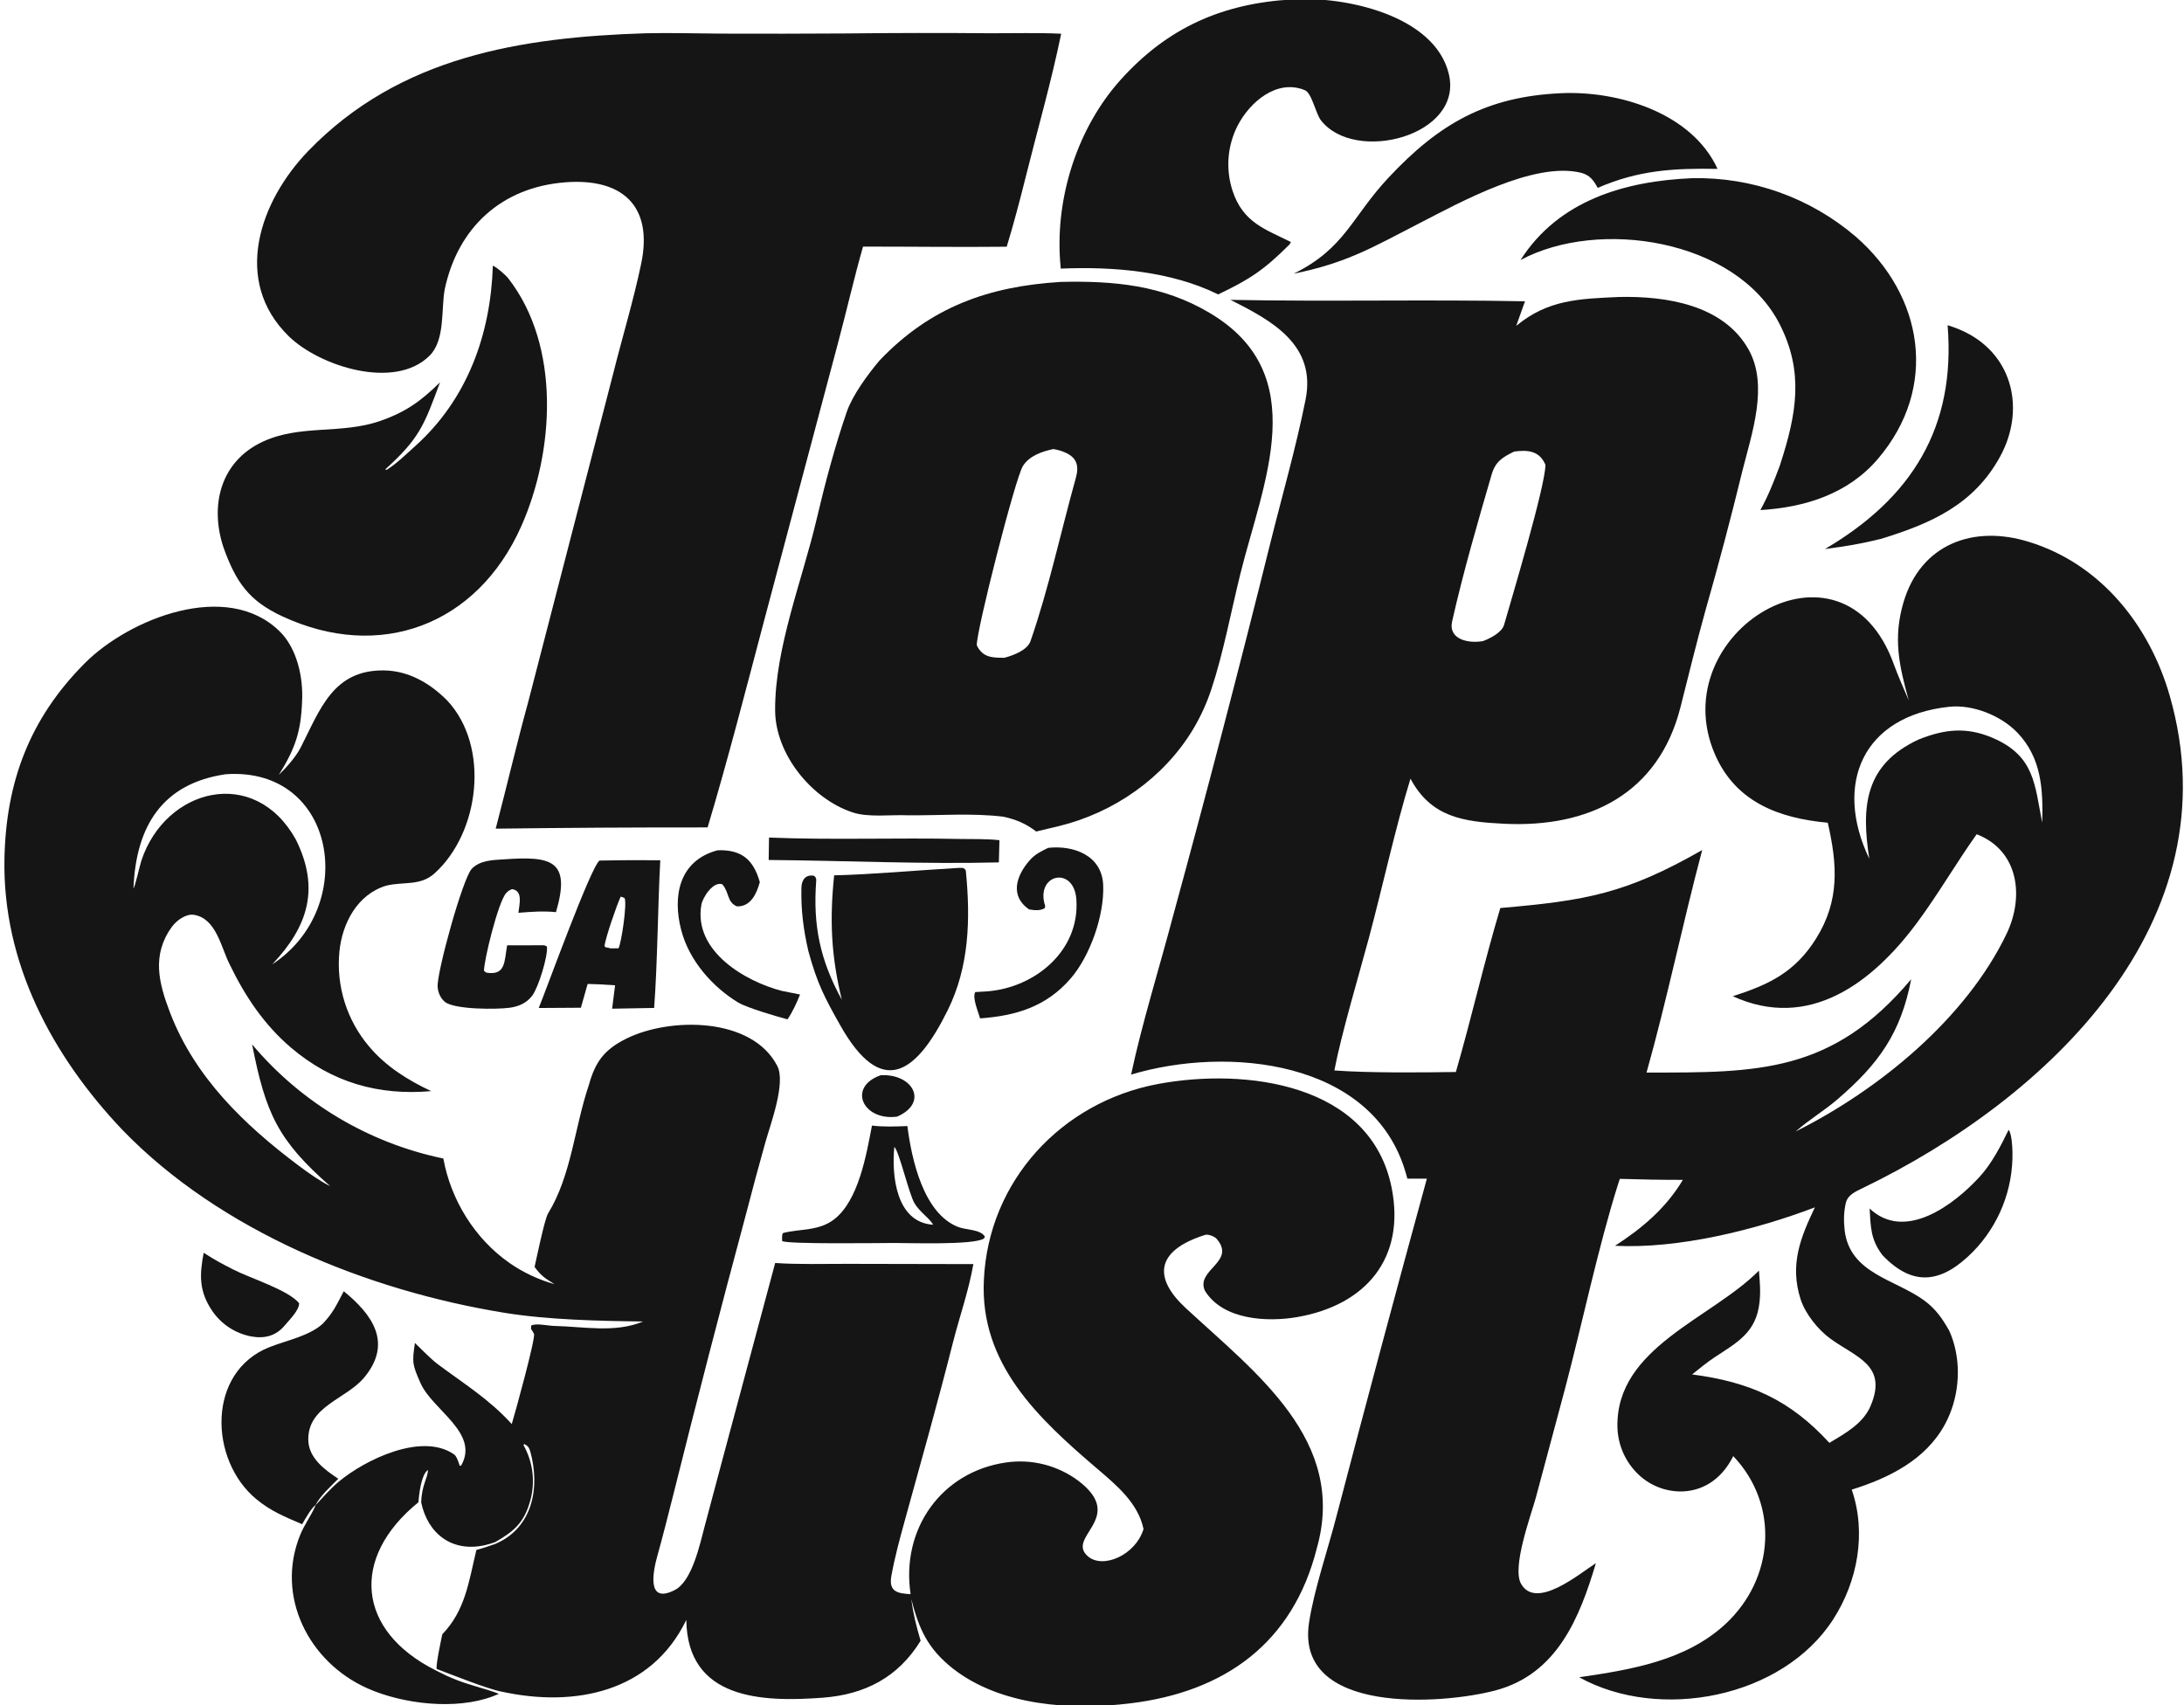 <svg width="315" height="246" viewBox="0 0 315 246" fill="none" xmlns="http://www.w3.org/2000/svg">
<g clip-path="url(#clip0_2849_3970)">
<path d="M233.553 42.839C240.298 42.693 248.583 43.957 252.205 50.43C255.121 55.64 252.644 62.579 251.292 67.984C249.648 74.729 247.872 81.441 245.964 88.115C244.694 92.689 243.521 97.491 242.379 102.006C239.217 114.508 229.183 119.437 216.92 118.829C211.109 118.541 206.414 117.917 203.436 112.325C201.282 119.29 199.341 128.218 197.428 135.336C195.997 140.658 193.46 149.152 192.456 154.415C197.371 154.785 205.049 154.717 209.981 154.639C212.276 146.692 214.038 138.853 216.391 130.984C228.79 129.918 234.51 128.903 245.509 122.624C242.726 133.058 240.41 144.324 237.482 154.716C253.616 154.743 264.264 154.795 275.651 141.26C274.153 149.034 270.971 153.499 264.893 158.688C263.117 160.203 260.931 161.528 259.168 163.068L259.008 163.209C270.978 157.22 283.537 146.965 289.423 134.68C291.93 129.446 291.249 122.732 285.098 120.341C282.124 124.52 279.564 128.971 276.495 133.11C270.057 141.795 260.914 148.723 249.923 143.711C255.136 142.038 258.895 140.246 261.929 135.401C265.378 129.89 264.993 124.7 263.622 118.679C256.578 118.04 250.331 115.694 247.354 108.832C239.733 91.261 265.792 75.237 273.172 95.889C273.74 97.48 274.627 99.43 275.296 101.024C273.898 95.945 273.023 92.058 274.544 86.88C277.032 78.464 284.639 75.673 292.641 78.169C302.995 81.356 310.03 90.217 312.939 100.354C322.309 132.993 295.308 158.523 268.61 171.406C267.647 171.871 266.49 172.38 266.225 173.523C265.914 174.862 265.904 176.171 266.062 177.53C266.84 183.734 273.339 184.536 277.507 187.58C279.191 188.811 280.154 190.21 281.152 191.984C281.365 192.454 281.547 192.937 281.699 193.43C282.93 197.317 282.474 201.844 280.543 205.427C277.764 210.584 272.437 213.212 267.075 214.884C269.229 221.128 267.929 228.129 264.398 233.605C257.069 244.973 239.298 248.346 227.764 241.95C235.199 240.866 243.157 239.571 248.874 234.264C255.893 227.748 256.701 217.1 249.988 210.049C248.548 212.959 246.072 214.989 242.738 215.142C240.411 215.225 238.144 214.387 236.431 212.81C234.457 210.992 233.318 208.443 233.281 205.76C233.123 194.35 246.868 190.197 253.693 183.288C253.819 184.952 253.954 186.217 253.777 187.853C253.305 192.235 250.566 193.637 247.297 195.795C246.272 196.471 245.035 197.477 244.057 198.266C252.454 199.367 258.191 201.96 263.855 208.138C266.158 206.757 268.725 205.344 269.801 202.803C272.294 196.911 267.72 195.82 263.977 193.095C262.206 191.805 260.368 189.498 259.701 187.418C258.102 182.432 259.681 178.527 261.762 174.166C253.221 177.414 242.144 180.174 232.935 179.711C236.866 177.166 240.289 174.278 242.718 170.2C239.687 170.201 236.655 170.152 233.626 170.054C233.531 170.336 233.439 170.619 233.35 170.903C230.487 179.993 228.184 191.02 225.733 200.295L221.52 216.023C220.784 218.682 218.027 226.118 219.39 228.484C221.584 232.293 227.847 226.97 230.176 225.495C227.824 233.389 224.58 241.491 215.688 243.85C207.935 245.907 186.875 247.346 188.791 234.163C189.475 229.463 191.597 223.296 192.816 218.514C197.051 202.326 201.378 186.163 205.797 170.026L202.985 170.021C202.909 169.736 202.83 169.453 202.748 169.17C198.02 152.865 177.003 150.845 163.141 155.015C164.621 147.948 167.31 139.275 169.206 132.079C174.075 114.262 178.737 96.388 183.19 78.461C184.915 71.511 186.893 64.694 188.301 57.662C189.882 49.763 183.494 46.271 177.463 43.255C191.567 43.535 205.89 43.18 219.951 43.463L218.686 47.007C223.264 43.218 227.739 43.102 233.553 42.839ZM290.984 105.704C288.616 103.222 284.522 101.581 281.099 101.961C268.723 103.279 264.421 113.032 269.611 123.883C268.414 116.224 268.988 110.267 276.739 106.67C280.468 105.182 283.605 104.83 287.369 106.427C293.523 109.038 293.464 113.288 294.55 118.677C294.687 113.903 294.467 109.353 290.984 105.704ZM222.901 67.056C222.057 65.042 220.401 64.871 218.396 65.137C216.724 65.951 215.692 66.558 215.136 68.468C213.099 75.462 211.046 82.522 209.444 89.627C208.841 92.305 211.927 92.862 213.93 92.468C214.995 92.059 216.622 91.217 216.931 90.142C218.05 86.241 222.877 70.161 222.901 67.056Z" fill="#151515"/>
<path d="M12.222 95.677C18.592 89.274 32.731 83.574 40.352 91.092C42.863 93.569 43.752 97.767 43.569 101.149C43.412 105.607 42.549 108.026 40.213 111.781C41.347 110.674 42.671 109.191 43.378 107.81C46.161 102.373 48.021 96.616 55.385 96.71C58.925 96.755 62.023 98.544 64.507 101.058C70.701 107.684 69.202 120.124 62.651 126.009C60.609 127.843 58.133 127.149 55.707 127.76C51.526 129.009 49.348 133.219 48.953 137.273C48.467 142.239 50.021 147.188 53.257 150.985C55.681 153.859 58.823 155.811 62.188 157.397C54.592 158.071 47.871 156.141 41.994 151.146C38.106 147.84 35.364 143.742 33.139 139.145C31.878 136.689 31.206 132.488 27.981 131.968C26.808 131.779 25.448 132.801 24.806 133.681C21.83 137.755 22.908 141.841 24.524 146.067C28.087 155.387 35.217 162.246 43.024 168.108C44.366 169.114 46.152 170.386 47.633 171.117C40.06 164.468 38.317 160.611 36.361 150.658C43.448 159.084 53.162 164.881 63.942 167.119C65.03 173.103 68.481 178.697 73.487 182.189C75.465 183.565 77.66 184.598 79.981 185.245C78.651 184.421 78.054 184.068 77.103 182.756C77.379 181.555 78.551 175.855 79.039 175.062C82.421 169.564 82.857 162.623 84.938 156.498C85.857 153.169 87.167 151.395 90.349 149.819C96.628 146.709 108.494 146.679 112.119 153.792C113.355 156.217 111.149 162.111 110.4 164.749C109.425 168.22 108.486 171.701 107.585 175.192C103.967 188.645 100.473 202.132 97.103 215.649C96.377 218.54 95.615 221.551 94.815 224.423C94.198 226.638 93.18 231.505 97.338 229.359C99.856 228.06 100.971 222.653 101.664 220.063L104.216 210.488L111.806 182.188C114.884 182.422 119.08 182.309 122.231 182.314L140.389 182.351C139.7 186.273 138.418 189.831 137.446 193.662C135.261 202.28 132.853 210.825 130.487 219.394C129.761 222.025 129.034 224.703 128.552 227.388C128.161 229.682 129.571 229.858 131.339 229.963C129.923 220.648 135.717 212.319 145.105 210.966C148.804 210.428 152.565 211.385 155.556 213.626C162.535 218.964 153.634 221.7 156.917 224.511C159.092 226.372 163.8 224.323 164.931 220.563C164.145 216.809 161.036 214.245 158.238 211.854C149.789 204.638 141.3 196.77 141.905 184.64C142.555 170.354 153.101 158.977 167.003 156.373C179.598 154.014 197.718 156.237 200.719 171.347C202.741 181.529 196.978 188.291 187.075 189.996C182.741 190.742 176.401 190.41 173.797 186.214C172.368 183.162 178.386 182.039 175.464 178.694C175.159 178.345 174.226 178.006 173.819 178.135C166.427 180.479 166.501 184.495 170.972 188.647C181.081 198.036 194.353 207.762 189.919 223.368C186.484 236.964 176.703 244.06 162.998 245.717C154.571 246.735 144.406 246.131 137.424 240.687C133.802 237.805 132.559 235.039 131.428 230.651C131.731 232.887 132.147 234.519 132.782 236.687C129.545 241.957 124.746 244.444 118.662 244.899C109.922 245.555 99.133 245.183 98.988 233.674C93.936 244.149 82.845 246.334 72.307 244.015L72.305 244.016C70.23 243.616 64.997 241.511 62.98 240.75L62.892 240.983C64.953 242.049 66.419 242.612 68.648 243.269C69.382 243.484 71.353 244.06 71.95 244.351C71.657 244.473 71.362 244.592 71.064 244.704C65.738 246.712 58.119 245.832 52.981 243.54C44.513 239.762 39.695 230.26 43.299 221.411C43.901 219.932 44.871 218.631 45.447 217.307L45.535 217.101C46.564 216.035 47.555 214.83 48.843 213.751C52.629 210.579 60.845 206.569 65.487 209.8C65.877 210.071 66.148 210.963 66.304 211.447L66.514 211.405C69.2 206.706 62.383 203.414 60.659 199.533C59.43 196.765 59.442 196.521 59.846 193.726C60.668 194.535 62.227 196.108 63.105 196.764C66.916 199.612 70.562 201.837 73.811 205.427C74.254 203.986 77.292 192.98 77.016 192.405C76.898 192.161 76.735 191.927 76.588 191.699L76.606 191.227C77.256 190.829 79.042 191.251 79.936 191.271C84.189 191.362 88.721 192.318 92.753 190.629C86.449 190.555 79.056 190.393 72.835 189.388C53.033 186.188 31.77 177.604 17.646 162.983C7.51 152.292 0.336 138.883 0.643 123.83C0.868 112.76 4.291 103.648 12.222 95.677ZM75.519 208.489C76.886 210.931 77.228 213.814 76.471 216.508C75.598 219.653 74.102 220.929 71.423 222.454V222.455C70.947 222.631 70.459 222.777 69.964 222.89C65.262 223.961 61.724 221.315 60.75 216.746L60.351 216.703C50.469 224.724 51.452 235.275 62.892 240.979L62.98 240.746C62.858 240.117 63.631 236.515 63.795 235.749C67.108 232.307 67.594 228.243 68.711 223.583C69.549 223.384 70.614 222.992 71.45 222.712L71.449 222.71C76.849 220.403 77.923 214.561 76.481 209.373C76.323 208.806 76.096 208.535 75.589 208.289L75.519 208.489ZM61.727 212.039C60.756 212.698 60.431 215.563 60.352 216.703L60.752 216.746C60.812 214.205 61.693 213.27 61.727 212.039ZM39.268 139.108C51.758 130.944 48.579 110.567 32.571 111.685C23.359 113.015 19.599 119.253 19.251 128.148C19.465 127.963 20.173 124.806 20.389 124.153C23.85 113.692 36.708 110.369 42.672 121.108C46.129 128.083 44.508 133.571 39.268 139.108Z" fill="#151515"/>
<path d="M93.118 4.799C96.615 4.715 100.497 4.833 104.023 4.85C110.064 4.873 116.106 4.865 122.148 4.825C129.045 4.746 135.942 4.737 142.839 4.798C146.189 4.806 149.725 4.703 153.054 4.866C151.622 11.844 149.594 18.879 147.869 25.804C147.062 29.043 146.173 32.407 145.199 35.59C138.367 35.666 131.323 35.566 124.474 35.573C123.215 39.98 122.113 44.806 120.914 49.295L110.222 89.48C107.652 99.186 104.937 109.773 102.058 119.359C91.87 119.347 81.683 119.407 71.496 119.537C73.079 113.499 74.546 107.212 76.19 101.238L88.431 53.933C89.757 48.638 91.364 43.37 92.479 38.037C94.254 29.54 89.579 25.686 81.564 26.296C72.387 26.995 66.046 32.776 64.143 41.731C63.606 44.648 64.231 49.029 61.962 51.305C56.944 56.325 46.07 52.839 41.633 48.49C33.451 40.472 37.46 29.014 44.486 21.752C57.663 8.129 75.166 5.376 93.118 4.799Z" fill="#151515"/>
<path d="M152.972 40.668C160.65 40.485 167.703 41.134 174.414 45.107C189.461 53.967 182.147 69.657 178.898 82.782C177.602 88.019 176.423 94.289 174.741 99.347C174.073 101.395 173.178 103.363 172.071 105.212C167.832 112.25 160.632 117.25 152.691 119.178C151.613 119.44 150.529 119.678 149.453 119.951C147.955 118.8 146.555 118.218 144.737 117.815C140.24 117.255 135.405 117.661 130.851 117.606C128.468 117.501 125.164 117.963 122.891 117.163C117.069 115.21 111.833 108.832 111.797 102.471C111.745 93.513 115.725 83.674 117.782 74.901C118.988 69.758 120.41 64.415 122.118 59.444C122.963 56.986 125.157 54.025 126.824 52.035C134.224 44.245 142.622 41.312 152.972 40.668ZM151.91 64.781C150.283 65.127 148.487 65.74 147.539 67.214C146.451 68.908 140.797 91.062 140.884 93.09C141.727 94.836 143.043 94.888 144.853 94.886C146.123 94.56 148.174 93.8 148.633 92.48C151.281 84.841 152.997 76.731 155.172 68.933C155.655 67.199 155.314 66.028 153.659 65.286C153.102 65.038 152.514 64.868 151.91 64.781Z" fill="#151515"/>
<path d="M71.084 38.312C71.701 38.606 72.862 39.601 73.318 40.166C80.909 49.929 79.959 65.177 75.174 75.932C68.834 90.181 54.798 95.468 40.699 88.899C35.885 86.656 34.032 83.975 32.234 78.972C30.237 72.963 31.75 66.579 37.895 63.717C43.307 61.196 49.196 62.679 54.812 60.731C58.524 59.443 60.687 57.875 63.465 55.153C61.132 61.449 60.499 63.228 55.558 67.722L55.775 67.775C57.17 66.904 58.662 65.453 59.904 64.335C67.382 57.606 70.771 48.282 71.084 38.312Z" fill="#151515"/>
<path d="M186.31 -0.079C193.877 -0.604 206.903 2.161 208.961 10.657C211.128 19.606 195.419 23.657 190.527 17.366C189.74 16.354 189.227 13.426 188.183 13.001C184.154 11.358 180.253 14.725 178.496 18.138C177.015 21.05 176.756 24.433 177.777 27.536C179.302 32.163 182.57 33.09 186.187 34.915L185.989 35.266C182.328 38.909 180.337 40.26 175.694 42.469C168.849 39.098 160.519 38.432 152.994 38.749C152.954 38.333 152.919 37.917 152.891 37.5C152.263 28.314 155.443 18.405 161.599 11.544C168.388 3.978 176.309 0.501 186.31 -0.079Z" fill="#151515"/>
<path d="M244.079 25.703C252.72 25.522 261.124 28.533 267.684 34.16C277.378 42.614 279.669 55.838 270.859 66.187C266.565 71.23 260.392 73.185 253.903 73.58C255.08 71.425 255.83 69.5 256.683 67.229C256.734 67.072 256.786 66.916 256.836 66.759C259.105 59.69 260.213 53.657 256.67 46.742C250.386 34.477 230.566 31.462 219.312 37.506C224.807 28.875 234.403 26.11 244.079 25.703Z" fill="#151515"/>
<path d="M225.144 13.445C233.396 13.061 244.016 16.27 247.723 24.363C241.432 24.255 236.353 24.53 230.438 27.102C229.838 25.997 229.286 25.223 227.974 24.909C221.218 23.292 210.581 29.192 204.743 32.193C197.908 35.716 194.224 37.93 186.586 39.481C194.007 35.819 194.928 31.345 200.23 25.666C207.575 17.799 214.422 13.935 225.144 13.445Z" fill="#151515"/>
<path d="M137.742 125.228C138.198 125.183 138.441 125.196 138.893 125.202C139.099 125.347 139.281 125.397 139.306 125.651C139.991 132.649 139.787 139.461 136.689 145.731C132.128 154.961 127.136 158.472 121.174 147.878C118.906 143.849 117.875 141.892 116.588 137.187C115.877 134.084 115.505 131.233 115.59 128.039C115.62 126.919 116.202 126.112 117.413 126.334C117.657 126.566 117.752 126.677 117.723 127.061C117.245 133.452 118.249 138.437 121.417 144.222C119.876 137.881 119.642 132.734 120.311 126.271C125.623 126.151 132.3 125.546 137.742 125.228Z" fill="#151515"/>
<path d="M49.581 186.266C53.654 189.586 56.685 193.688 52.542 198.696C49.947 201.833 44.396 202.822 44.465 207.691C44.497 210.328 46.837 212.022 48.788 213.318C47.835 214.271 46.035 215.944 45.535 217.099C44.928 217.476 43.971 219.199 43.579 219.876C41.044 218.782 39.083 218.007 36.967 216.258C30.145 210.618 29.795 197.885 38.891 194.318C41.301 193.373 44.723 192.683 46.578 190.921C48.074 189.343 48.551 188.213 49.581 186.266Z" fill="#151515"/>
<path d="M280.905 46.914C281.835 47.193 282.739 47.552 283.608 47.987C290.453 51.484 292.039 59.269 288.522 65.782C284.733 72.796 278.482 75.536 271.25 77.744C268.293 78.474 266.294 78.791 263.211 79.201C275.764 71.829 282.104 61.618 280.905 46.914Z" fill="#151515"/>
<path d="M95.231 124.095C94.865 131.028 94.845 138.686 94.348 145.399L88.287 145.508L88.715 142.134L86.496 141.995L84.755 141.937L83.782 145.369L77.703 145.407C78.839 142.652 85.17 125.126 86.466 124.138C89.387 124.077 92.309 124.062 95.231 124.095ZM89.523 129.336C88.948 130.581 87.379 135.127 87.188 136.43L87.295 136.63L88.076 136.801L89.206 136.796C89.611 136.116 90.486 130.264 90.075 129.538L89.523 129.336Z" fill="#151515"/>
<path d="M72.651 123.965C79.478 123.477 82.412 124.046 80.188 131.58C78.334 131.392 76.623 131.529 74.771 131.674C74.9 130.448 75.471 128.486 73.851 128.261C73.441 128.428 73.309 128.507 73.008 128.828C71.858 130.058 69.756 138.69 69.812 140.062L70.135 140.301C72.972 140.79 72.732 138.635 73.147 136.364L78.488 136.36C78.572 136.372 78.795 136.489 78.884 136.53C79.062 137.898 77.652 142.443 76.778 143.608C75.975 144.679 74.833 145.186 73.531 145.368C71.655 145.631 65.543 145.641 64.171 144.526C63.528 144.003 63.175 143.166 63.121 142.352C62.984 140.302 66.733 126.705 68.046 125.326C69.212 124.102 71.083 124.059 72.651 123.965Z" fill="#151515"/>
<path d="M125.765 162.367C127.386 162.579 129.246 162.502 130.871 162.436C131.484 167.226 133.178 175.037 138.193 176.994C139.354 177.447 141.416 177.319 142.051 178.39L141.907 178.668C140.409 179.626 131.233 179.299 128.935 179.303C126.841 179.309 113.47 179.503 112.807 179.018C112.797 178.854 112.755 177.911 112.971 177.856C115.433 177.242 118.086 177.594 120.28 175.917C123.855 173.186 124.966 166.502 125.765 162.367ZM128.986 165.445C128.588 169.628 129.249 176.337 134.587 176.671C134.144 175.797 132.619 174.823 131.881 173.543C131.083 172.158 129.66 165.993 128.986 165.445Z" fill="#151515"/>
<path d="M289.704 162.984C290.146 163.52 290.248 165.429 290.259 166.191C290.366 171.555 288.312 176.737 284.559 180.572C280.189 184.981 276.044 185.816 271.51 181.065C269.799 178.805 269.816 177.04 269.656 174.333C274.755 179.147 281.831 173.796 285.536 169.74C287.286 167.824 288.574 165.31 289.704 162.984Z" fill="#151515"/>
<path d="M151.178 122.306C154.843 121.902 158.911 123.381 159.111 127.627C159.314 131.946 157.254 137.875 154.418 141.156C150.919 145.205 146.549 146.531 141.362 146.905C141.083 145.946 140.203 143.912 140.661 143.109L141.349 143.069C141.708 143.053 142.066 143.031 142.425 143.004C149.276 142.459 155.757 137.159 155.246 129.757C154.916 124.97 149.601 126.001 150.625 130.269C150.735 130.731 150.791 130.462 150.69 131C150.03 131.413 149.145 131.315 148.417 131.183C145.623 129.248 146.544 126.336 148.527 124.085C149.307 123.2 150.145 122.821 151.178 122.306Z" fill="#151515"/>
<path d="M103.499 122.655C106.971 122.536 108.661 123.999 109.589 127.248C109.137 128.887 108.286 130.821 106.286 130.746C104.825 130.137 105.224 128.757 104.181 127.565C102.842 127.084 101.336 129.487 101.157 130.525C99.99 137.273 107.607 141.61 112.766 142.941L115.392 143.464C114.884 144.692 114.339 145.951 113.582 147.041C112.027 146.644 107.73 145.362 106.485 144.629C102.695 142.32 99.399 138.54 98.257 134.189C96.966 129.269 97.943 124.13 103.499 122.655Z" fill="#151515"/>
<path d="M110.917 120.82C119.953 121.19 129.329 120.831 138.39 121.023C140.344 121.065 142.195 120.988 144.15 121.2L144.066 124.402C133.461 124.684 121.589 124.141 110.867 124.054L110.917 120.82Z" fill="#151515"/>
<path d="M29.378 180.719C31.073 181.815 31.967 182.271 33.678 183.151C36.057 184.375 41.588 186.08 43.143 187.995C43.155 189.008 41.766 190.373 41.064 191.203C39.811 192.716 38.143 193.136 36.246 192.788C33.967 192.36 31.949 191.048 30.634 189.136C28.676 186.276 28.771 183.884 29.378 180.719Z" fill="#151515"/>
<path d="M127.029 155.104C131.707 154.86 133.972 159.092 129.387 161.078C124.465 161.729 122.161 156.803 127.029 155.104Z" fill="#151515"/>
</g>
<defs>
<clipPath id="clip0_2849_3970">
<rect width="315" height="246" fill="white"/>
</clipPath>
</defs>
</svg>
